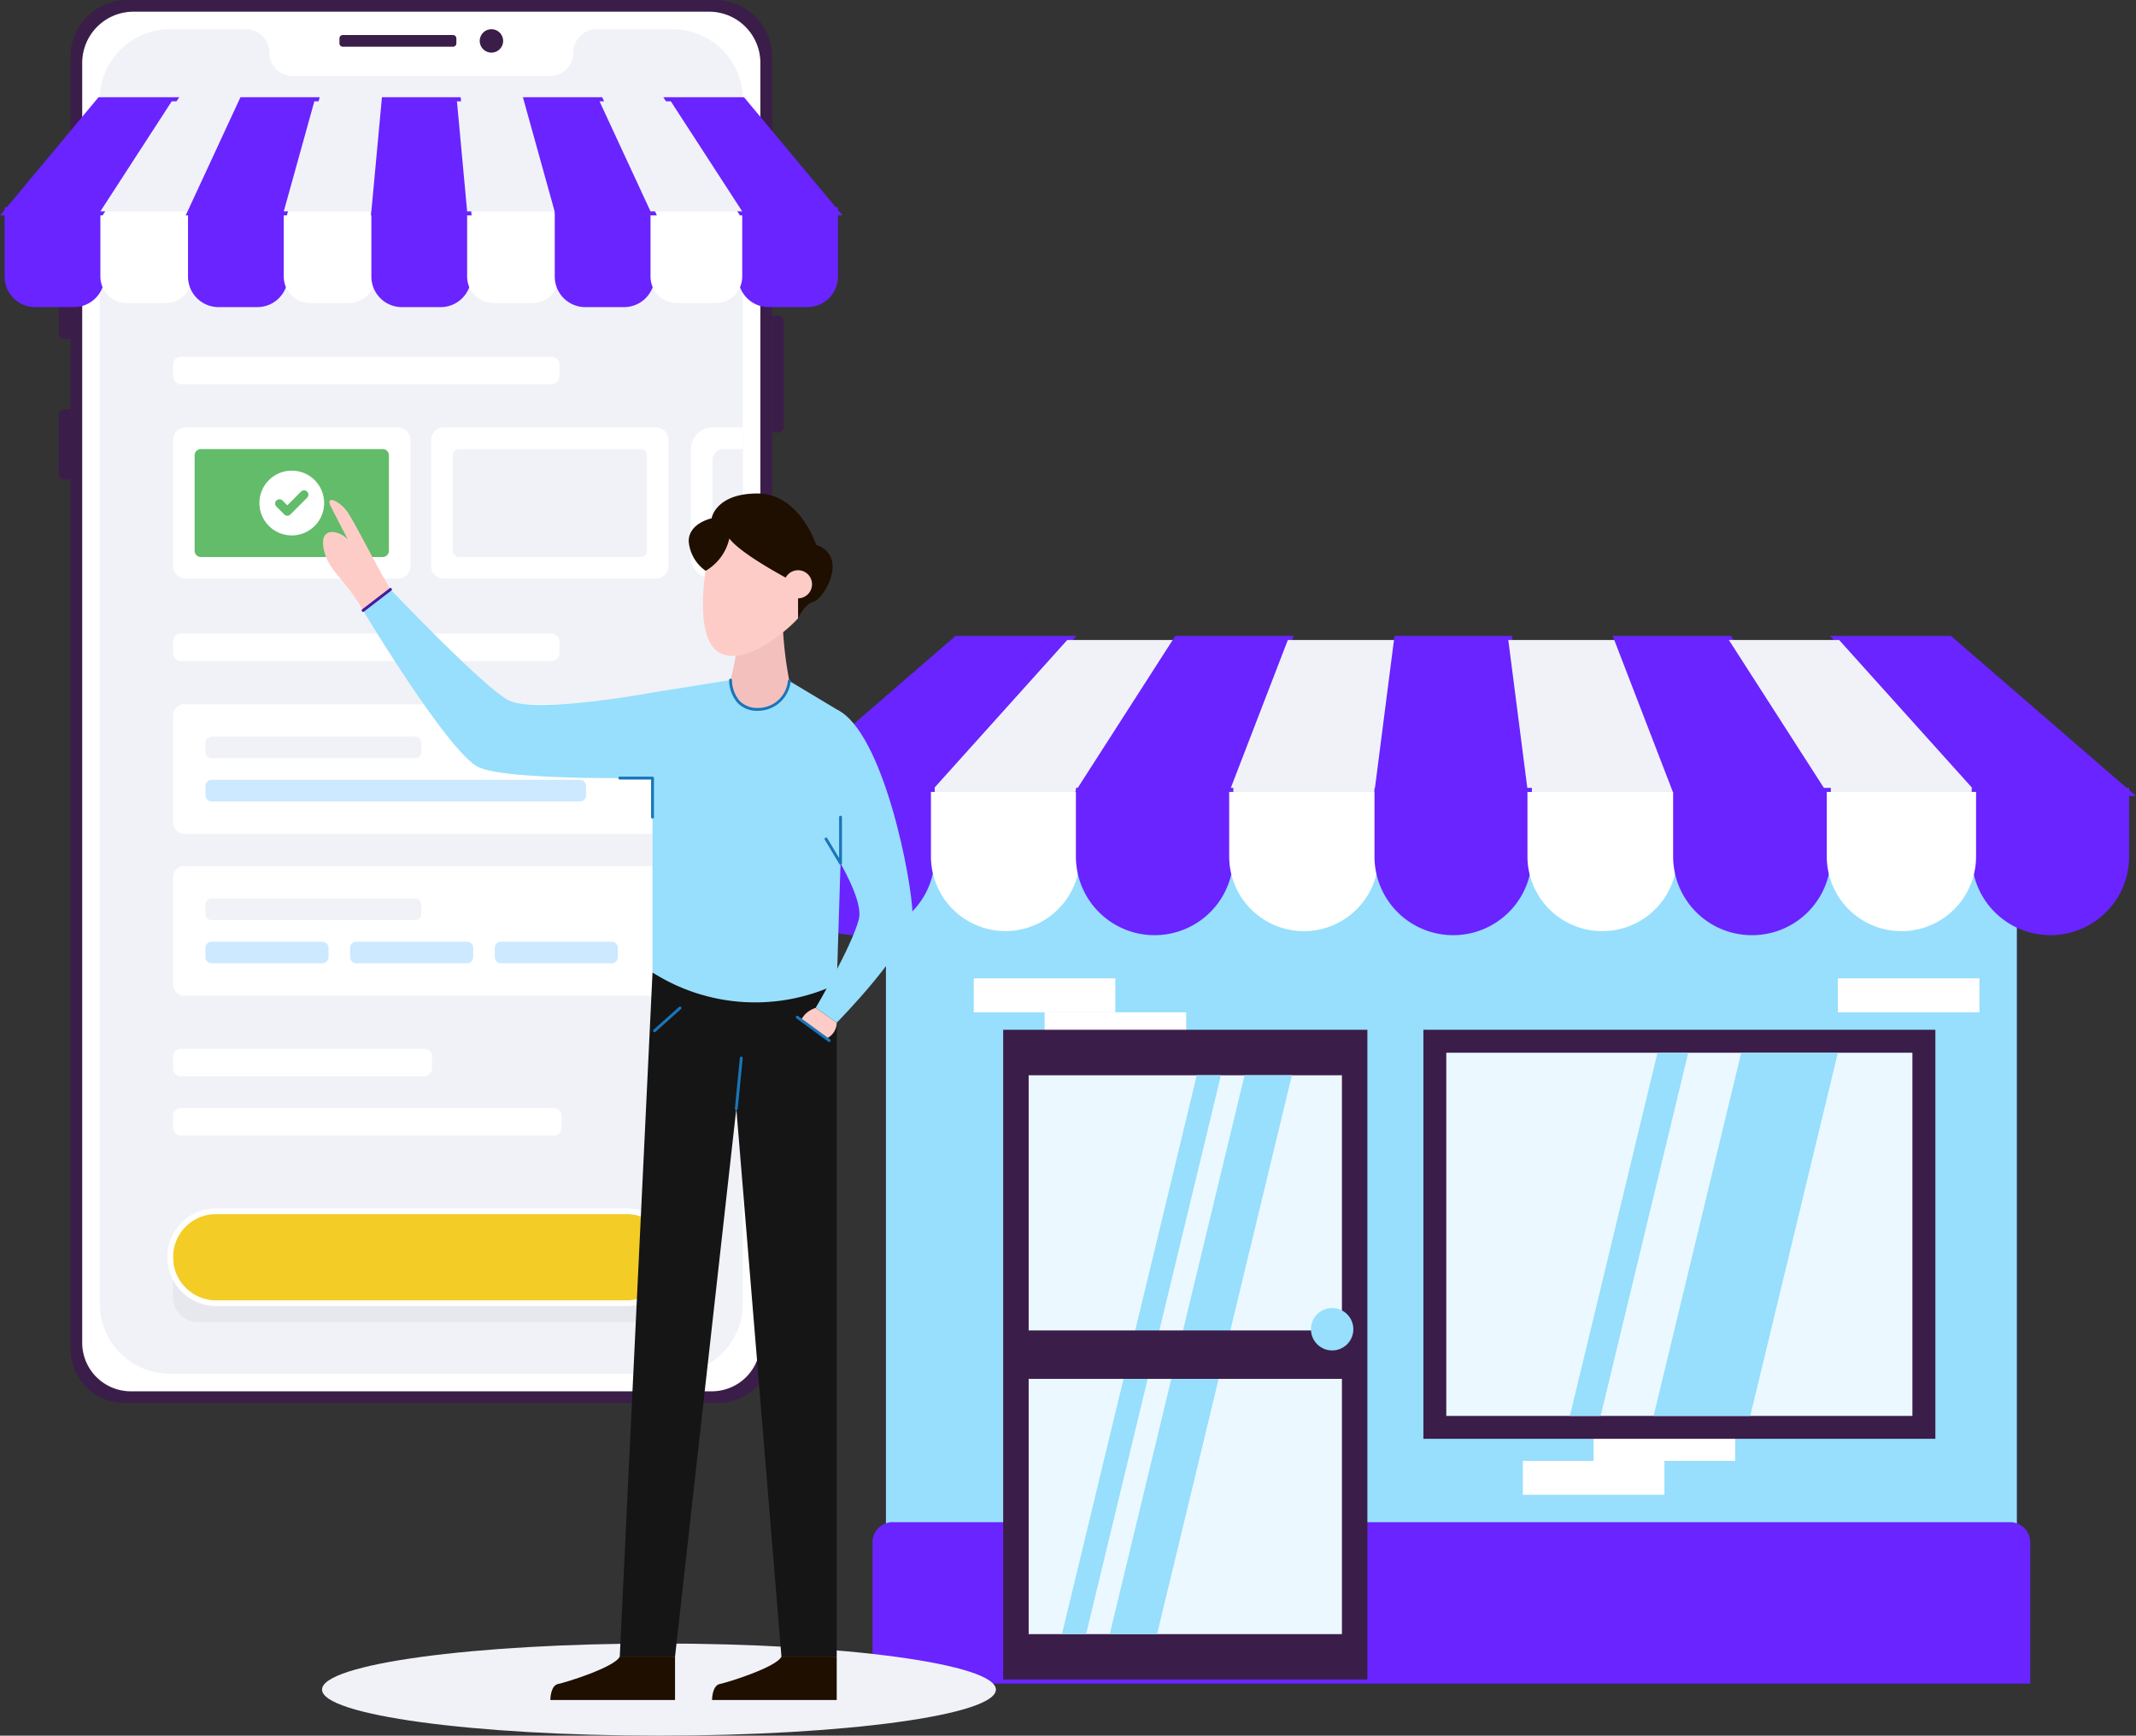 <svg xmlns="http://www.w3.org/2000/svg" width="196.89" height="160" viewBox="0 0 196.89 160">
  <rect x="0" y="0" width="196.89" height="160" fill="#333333" stroke="none"/>
  <g id="Grupo_280" data-name="Grupo 280" transform="translate(-4941.984 1242.975)">
    <g id="freepik--store-2--inject-63" transform="translate(5014.003 -1183.979)">
      <rect id="Rectángulo_675" data-name="Rectángulo 675" width="104.235" height="85.971" transform="translate(9.646 9.86)" fill="#407bff"/>
      <rect id="Rectángulo_676" data-name="Rectángulo 676" width="104.235" height="85.971" transform="translate(9.646 9.86)" fill="#97dffc"/>
      <path id="Trazado_1493" data-name="Trazado 1493" d="M5468.892-320.412h102.986a1.488,1.488,0,0,1,1.488,1.488v12.642H5467.4V-318.93a1.488,1.488,0,0,1,1.488-1.488Z" transform="translate(-5458.618 402.112)" fill="#6924ff" stroke="#6924ff" stroke-miterlimit="10" stroke-width="0.75" style="isolation: isolate"/>
      <rect id="Rectángulo_677" data-name="Rectángulo 677" width="13.05" height="3.131" transform="translate(17.74 31.191)" fill="#fff"/>
      <rect id="Rectángulo_678" data-name="Rectángulo 678" width="13.05" height="3.131" transform="translate(97.39 31.191)" fill="#fff"/>
      <rect id="Rectángulo_679" data-name="Rectángulo 679" width="13.05" height="3.131" transform="translate(24.268 34.322)" fill="#fff"/>
      <rect id="Rectángulo_680" data-name="Rectángulo 680" width="13.05" height="3.131" transform="translate(74.875 72.546)" fill="#fff"/>
      <rect id="Rectángulo_681" data-name="Rectángulo 681" width="13.05" height="3.131" transform="translate(68.353 75.671)" fill="#fff"/>
      <rect id="Rectángulo_682" data-name="Rectángulo 682" width="33.572" height="59.891" transform="translate(20.451 35.933)" fill="#3b1d4a"/>
      <rect id="Rectángulo_683" data-name="Rectángulo 683" width="47.191" height="37.706" transform="translate(59.186 35.933)" fill="#3b1d4a"/>
      <rect id="Rectángulo_684" data-name="Rectángulo 684" width="42.966" height="33.481" transform="translate(61.295 38.049)" fill="#ebf8ff" style="isolation: isolate"/>
      <rect id="Rectángulo_685" data-name="Rectángulo 685" width="28.875" height="51.519" transform="translate(22.8 40.126)" fill="#ebf8ff" style="isolation: isolate"/>
      <path id="Trazado_1494" data-name="Trazado 1494" d="M5594.085-593l-12.426,51.512h-2.225L5591.86-593Z" transform="translate(-5553.563 633.123)" fill="#97dffc"/>
      <path id="Trazado_1495" data-name="Trazado 1495" d="M5625.109-593l-12.426,51.512h-4.361L5620.748-593Z" transform="translate(-5578.046 633.123)" fill="#97dffc"/>
      <path id="Trazado_1496" data-name="Trazado 1496" d="M5897.342-606.573l-8.074,33.475h-2.834l8.074-33.475Z" transform="translate(-5813.746 644.628)" fill="#97dffc"/>
      <path id="Trazado_1497" data-name="Trazado 1497" d="M5954.029-606.573l-8.074,33.475h-8.909l8.074-33.475Z" transform="translate(-5856.64 644.628)" fill="#97dffc"/>
      <rect id="Rectángulo_686" data-name="Rectángulo 686" width="30.596" height="4.464" transform="translate(21.933 63.65)" fill="#3b1d4a"/>
      <path id="Trazado_1498" data-name="Trazado 1498" d="M5423.595-842.109h-13.761l16.188-14.007h10.164Z" transform="translate(-5409.827 856.116)" fill="#6924ff" stroke="#6924ff" stroke-miterlimit="10" stroke-width="0.75" style="isolation: isolate"/>
      <path id="Trazado_1499" data-name="Trazado 1499" d="M5513.832-842.109h-13.761l12.59-14.007h10.164Z" transform="translate(-5486.304 856.116)" fill="#f0f2f7"/>
      <path id="Trazado_1500" data-name="Trazado 1500" d="M5604.07-842.109h-13.761l8.993-14.007h10.164Z" transform="translate(-5562.78 856.116)" fill="#6924ff" stroke="#6924ff" stroke-miterlimit="10" stroke-width="0.75" style="isolation: isolate"/>
      <path id="Trazado_1501" data-name="Trazado 1501" d="M5694.308-842.109h-13.762l5.4-14.007h10.164Z" transform="translate(-5639.256 856.116)" fill="#f0f2f7"/>
      <path id="Trazado_1502" data-name="Trazado 1502" d="M5784.545-842.109h-13.762l1.8-14.007h10.164Z" transform="translate(-5715.732 856.116)" fill="#6924ff" stroke="#6924ff" stroke-miterlimit="10" stroke-width="0.75" style="isolation: isolate"/>
      <path id="Trazado_1503" data-name="Trazado 1503" d="M5864.793-842.109h-13.768l-1.8-14.007h10.164Z" transform="translate(-5782.213 856.116)" fill="#f0f2f7"/>
      <path id="Trazado_1504" data-name="Trazado 1504" d="M5935.04-842.109h-13.761l-5.4-14.007h10.164Z" transform="translate(-5838.698 856.116)" fill="#6924ff" stroke="#6924ff" stroke-miterlimit="10" stroke-width="0.75" style="isolation: isolate"/>
      <path id="Trazado_1505" data-name="Trazado 1505" d="M6075.533-842.109h-13.761l-12.6-14.007h10.17Z" transform="translate(-5951.668 856.116)" fill="#6924ff" stroke="#6924ff" stroke-miterlimit="10" stroke-width="0.75" style="isolation: isolate"/>
      <path id="Trazado_1506" data-name="Trazado 1506" d="M6005.286-842.109h-13.761l-9-14.007h10.164Z" transform="translate(-5895.183 856.116)" fill="#f0f2f7"/>
      <path id="Trazado_1507" data-name="Trazado 1507" d="M5416.675-751.436h0a6.884,6.884,0,0,1-6.884-6.877v-5.952h13.768v5.952A6.883,6.883,0,0,1,5416.675-751.436Z" transform="translate(-5409.791 778.273)" fill="#6924ff" stroke="#6924ff" stroke-miterlimit="10" stroke-width="0.75" style="isolation: isolate"/>
      <path id="Trazado_1508" data-name="Trazado 1508" d="M5507.118-751.436h0a6.877,6.877,0,0,1-6.877-6.877h0v-5.952h13.735v5.952A6.877,6.877,0,0,1,5507.118-751.436Z" transform="translate(-5486.448 778.273)" fill="#fff"/>
      <path id="Trazado_1509" data-name="Trazado 1509" d="M5597.186-751.436h0a6.877,6.877,0,0,1-6.877-6.877h0v-5.952h13.761v5.952a6.877,6.877,0,0,1-6.877,6.877Z" transform="translate(-5562.78 778.273)" fill="#6924ff" stroke="#6924ff" stroke-miterlimit="10" stroke-width="0.75" style="isolation: isolate"/>
      <path id="Trazado_1510" data-name="Trazado 1510" d="M5680.51-764.266h13.762v5.952a6.884,6.884,0,0,1-6.884,6.884h0a6.884,6.884,0,0,1-6.884-6.884h0v-5.952Z" transform="translate(-5639.22 778.273)" fill="#fff"/>
      <path id="Trazado_1511" data-name="Trazado 1511" d="M5777.668-751.436h0a6.877,6.877,0,0,1-6.884-6.871v-5.959h13.761v5.952A6.877,6.877,0,0,1,5777.668-751.436Z" transform="translate(-5715.732 778.273)" fill="#6924ff" stroke="#6924ff" stroke-miterlimit="10" stroke-width="0.75" style="isolation: isolate"/>
      <path id="Trazado_1512" data-name="Trazado 1512" d="M5860.842-764.3H5874.6v5.952a6.883,6.883,0,0,1-6.89,6.878h-.019a6.884,6.884,0,0,1-6.884-6.884h0v-5.952h0Z" transform="translate(-5792.029 778.309)" fill="#fff"/>
      <path id="Trazado_1513" data-name="Trazado 1513" d="M5958.178-751.436h0a6.877,6.877,0,0,1-6.877-6.877h0v-5.952h13.787v5.952a6.878,6.878,0,0,1-6.877,6.877Z" transform="translate(-5868.72 778.273)" fill="#6924ff" stroke="#6924ff" stroke-miterlimit="10" stroke-width="0.75" style="isolation: isolate"/>
      <path id="Trazado_1514" data-name="Trazado 1514" d="M6138.653-751.436h0a6.877,6.877,0,0,1-6.877-6.877h0v-5.952h13.761v5.952a6.877,6.877,0,0,1-6.877,6.877Z" transform="translate(-6021.673 778.273)" fill="#6924ff" stroke="#6924ff" stroke-miterlimit="10" stroke-width="0.75" style="isolation: isolate"/>
      <path id="Trazado_1515" data-name="Trazado 1515" d="M6041.708-764.266h13.761v5.952a6.884,6.884,0,0,1-6.884,6.884h0a6.884,6.884,0,0,1-6.877-6.884v-5.952Z" transform="translate(-5945.34 778.273)" fill="#fff"/>
      <circle id="Elipse_93" data-name="Elipse 93" cx="1.954" cy="1.954" r="1.954" transform="translate(48.821 61.586)" fill="#97dffc"/>
    </g>
    <g id="Grupo_279" data-name="Grupo 279" transform="translate(4942.785 -1242.975)">
      <path id="Trazado_1516" data-name="Trazado 1516" d="M4985.131-1113.642h54.718a4.974,4.974,0,0,0,4.975-4.974v-119.136a5.223,5.223,0,0,0-5.223-5.223H4985.38a5.223,5.223,0,0,0-5.223,5.223v119.136a4.974,4.974,0,0,0,4.974,4.974" transform="translate(-4974.458 1242.975)" fill="#3b1d4a"/>
      <path id="Trazado_1517" data-name="Trazado 1517" d="M4991.7-1108.73h53.558a4.477,4.477,0,0,0,4.477-4.477v-117.975a4.726,4.726,0,0,0-4.726-4.726h-53.06a4.726,4.726,0,0,0-4.726,4.726v117.975a4.478,4.478,0,0,0,4.477,4.477" transform="translate(-4980.446 1236.986)" fill="#fff"/>
      <path id="Trazado_1518" data-name="Trazado 1518" d="M5404.71-1041.379h-.511v-10.778h.511a.567.567,0,0,1,.567.567v9.644a.567.567,0,0,1-.567.567" transform="translate(-5333.833 1081.257)" fill="#3b1d4a"/>
      <path id="Trazado_1519" data-name="Trazado 1519" d="M4973.57-989.036h.6V-995.5h-.6a.482.482,0,0,0-.481.482v5.5a.482.482,0,0,0,.481.482" transform="translate(-4968.468 1033.243)" fill="#3b1d4a"/>
      <path id="Trazado_1520" data-name="Trazado 1520" d="M4973.57-1074.074h.6v-6.467h-.6a.482.482,0,0,0-.481.482v5.5a.482.482,0,0,0,.481.482" transform="translate(-4968.468 1105.312)" fill="#3b1d4a"/>
      <path id="Trazado_1521" data-name="Trazado 1521" d="M5229.671-1224.229a1.078,1.078,0,0,1-1.078,1.078,1.078,1.078,0,0,1-1.078-1.078,1.078,1.078,0,0,1,1.078-1.078,1.078,1.078,0,0,1,1.078,1.078" transform="translate(-5184.095 1228.001)" fill="#3b1d4a"/>
      <path id="Trazado_1522" data-name="Trazado 1522" d="M5153.173-1220.7h-10.156a.311.311,0,0,1-.311-.311v-.456a.311.311,0,0,1,.311-.311h10.156a.311.311,0,0,1,.311.311v.456a.311.311,0,0,1-.311.311" transform="translate(-5112.218 1225.007)" fill="#3b1d4a"/>
      <path id="Trazado_1523" data-name="Trazado 1523" d="M5057.105-1218.838v111.012a6.466,6.466,0,0,1-6.467,6.467H5004.3a6.466,6.466,0,0,1-6.467-6.467v-111.012a6.466,6.466,0,0,1,6.467-6.467h7.005a2.142,2.142,0,0,1,1.522.631,2.14,2.14,0,0,1,.633,1.524,2.157,2.157,0,0,0,2.155,2.157h23.711c.074,0,.147-.006.217-.012a2.154,2.154,0,0,0,1.308-.621,2.151,2.151,0,0,0,.631-1.524,2.157,2.157,0,0,1,2.157-2.155h7a6.466,6.466,0,0,1,6.467,6.467" transform="translate(-4989.435 1228)" fill="#f0f2f7"/>
      <path id="Trazado_1524" data-name="Trazado 1524" d="M4948.8-1106.758h-3.576a2.438,2.438,0,0,1-2.438-2.438v-6.014h8.452v6.014a2.438,2.438,0,0,1-2.438,2.438" transform="translate(-4942.786 1134.694)" fill="#6924ff" stroke="#6924ff" stroke-miterlimit="10" stroke-width="0.75" style="isolation: isolate"/>
      <path id="Trazado_1525" data-name="Trazado 1525" d="M5004.22-1106.758h-3.576a2.438,2.438,0,0,1-2.438-2.438v-6.014h8.451v6.014a2.438,2.438,0,0,1-2.437,2.438" transform="translate(-4989.754 1134.694)" fill="#fff"/>
      <path id="Trazado_1526" data-name="Trazado 1526" d="M5059.64-1106.758h-3.576a2.438,2.438,0,0,1-2.437-2.438v-6.014h8.452v6.014a2.438,2.438,0,0,1-2.438,2.438" transform="translate(-5036.723 1134.694)" fill="#6924ff" stroke="#6924ff" stroke-miterlimit="10" stroke-width="0.75" style="isolation: isolate"/>
      <path id="Trazado_1527" data-name="Trazado 1527" d="M5115.062-1106.758h-3.576a2.438,2.438,0,0,1-2.438-2.438v-6.014h8.452v6.014a2.438,2.438,0,0,1-2.438,2.438" transform="translate(-5083.693 1134.694)" fill="#fff"/>
      <path id="Trazado_1528" data-name="Trazado 1528" d="M5170.481-1106.758h-3.576a2.438,2.438,0,0,1-2.438-2.438v-6.014h8.452v6.014a2.438,2.438,0,0,1-2.438,2.438" transform="translate(-5130.661 1134.694)" fill="#6924ff" stroke="#6924ff" stroke-miterlimit="10" stroke-width="0.75" style="isolation: isolate"/>
      <path id="Trazado_1529" data-name="Trazado 1529" d="M5225.9-1106.758h-3.575a2.438,2.438,0,0,1-2.438-2.438v-6.014h8.452v6.014a2.438,2.438,0,0,1-2.438,2.438" transform="translate(-5177.629 1134.694)" fill="#fff"/>
      <path id="Trazado_1530" data-name="Trazado 1530" d="M5281.322-1106.758h-3.576a2.438,2.438,0,0,1-2.437-2.438v-6.014h8.451v6.014a2.438,2.438,0,0,1-2.438,2.438" transform="translate(-5224.599 1134.694)" fill="#6924ff" stroke="#6924ff" stroke-miterlimit="10" stroke-width="0.75" style="isolation: isolate"/>
      <path id="Trazado_1531" data-name="Trazado 1531" d="M5392.163-1106.758h-3.576a2.438,2.438,0,0,1-2.438-2.438v-6.014h8.452v6.014a2.438,2.438,0,0,1-2.438,2.438" transform="translate(-5318.536 1134.694)" fill="#6924ff" stroke="#6924ff" stroke-miterlimit="10" stroke-width="0.75" style="isolation: isolate"/>
      <path id="Trazado_1532" data-name="Trazado 1532" d="M5336.743-1106.758h-3.576a2.438,2.438,0,0,1-2.438-2.438v-6.014h8.452v6.014a2.438,2.438,0,0,1-2.437,2.438" transform="translate(-5271.567 1134.694)" fill="#fff"/>
      <path id="Trazado_1533" data-name="Trazado 1533" d="M4951.236-1171.593h-8.451l8.455-10.145h6.573Z" transform="translate(-4942.785 1191.077)" fill="#6924ff" stroke="#6924ff" stroke-miterlimit="10" stroke-width="0.75" style="isolation: isolate"/>
      <path id="Trazado_1534" data-name="Trazado 1534" d="M5006.657-1171.593h-8.452l6.577-10.145h6.573Z" transform="translate(-4989.753 1191.077)" fill="#f0f2f7"/>
      <path id="Trazado_1535" data-name="Trazado 1535" d="M5062.078-1171.593h-8.452l4.7-10.145h6.572Z" transform="translate(-5036.723 1191.077)" fill="#6924ff" stroke="#6924ff" stroke-miterlimit="10" stroke-width="0.75" style="isolation: isolate"/>
      <path id="Trazado_1536" data-name="Trazado 1536" d="M5117.5-1171.593h-8.451l2.818-10.145h6.573Z" transform="translate(-5083.692 1191.077)" fill="#f0f2f7"/>
      <path id="Trazado_1537" data-name="Trazado 1537" d="M5172.919-1171.593h-8.452l.94-10.145h6.573Z" transform="translate(-5130.66 1191.077)" fill="#6924ff" stroke="#6924ff" stroke-miterlimit="10" stroke-width="0.75" style="isolation: isolate"/>
      <path id="Trazado_1538" data-name="Trazado 1538" d="M5223.119-1171.593h-8.452l-.939-10.145h6.572Z" transform="translate(-5172.409 1191.077)" fill="#f0f2f7"/>
      <path id="Trazado_1539" data-name="Trazado 1539" d="M5268.1-1171.593h-8.452l-2.819-10.145h6.573Z" transform="translate(-5208.936 1191.077)" fill="#6924ff" stroke="#6924ff" stroke-miterlimit="10" stroke-width="0.75" style="isolation: isolate"/>
      <path id="Trazado_1540" data-name="Trazado 1540" d="M5358.055-1171.593H5349.6l-6.577-10.145h6.573Z" transform="translate(-5281.99 1191.077)" fill="#6924ff" stroke="#6924ff" stroke-miterlimit="10" stroke-width="0.75" style="isolation: isolate"/>
      <path id="Trazado_1541" data-name="Trazado 1541" d="M5313.077-1171.593h-8.452l-4.7-10.145h6.572Z" transform="translate(-5245.464 1191.077)" fill="#f0f2f7"/>
      <path id="Trazado_1542" data-name="Trazado 1542" d="M5077.014-857.468h-34.15a.734.734,0,0,1-.733-.734v-1.075a.734.734,0,0,1,.733-.734h34.15a.734.734,0,0,1,.733.734v1.075a.734.734,0,0,1-.733.734" transform="translate(-5026.98 918.412)" fill="#fff"/>
      <path id="Trazado_1543" data-name="Trazado 1543" d="M5065.275-606.489h-22.41a.733.733,0,0,1-.733-.733V-608.3a.733.733,0,0,1,.733-.733h22.41a.734.734,0,0,1,.733.733v1.076a.734.734,0,0,1-.733.733" transform="translate(-5026.981 705.708)" fill="#fff"/>
      <path id="Trazado_1544" data-name="Trazado 1544" d="M5077.213-570.663h-34.348a.733.733,0,0,1-.733-.733v-1.076a.733.733,0,0,1,.733-.733h34.348a.734.734,0,0,1,.734.733v1.076a.734.734,0,0,1-.734.733" transform="translate(-5026.981 675.346)" fill="#fff"/>
      <path id="Trazado_1545" data-name="Trazado 1545" d="M5077.014-1024.787h-34.15a.734.734,0,0,1-.733-.733v-1.076a.734.734,0,0,1,.733-.733h34.15a.734.734,0,0,1,.733.733v1.076a.734.734,0,0,1-.733.733" transform="translate(-5026.98 1060.216)" fill="#fff"/>
      <path id="Trazado_1546" data-name="Trazado 1546" d="M5086.868-805.306H5043.16a1.028,1.028,0,0,1-1.028-1.028v-9.882a1.028,1.028,0,0,1,1.028-1.028h43.708a1.028,1.028,0,0,1,1.028,1.028v9.882a1.028,1.028,0,0,1-1.028,1.028" transform="translate(-5026.981 882.168)" fill="#fff"/>
      <path id="Trazado_1547" data-name="Trazado 1547" d="M5081.027-795.684h-18.75a.574.574,0,0,1-.574-.574v-.842a.574.574,0,0,1,.574-.574h18.75a.574.574,0,0,1,.574.574v.842a.574.574,0,0,1-.574.574" transform="translate(-5043.568 865.583)" fill="#f0f2f7"/>
      <path id="Trazado_1548" data-name="Trazado 1548" d="M5096.215-769.587h-33.937a.574.574,0,0,1-.574-.574V-771a.574.574,0,0,1,.574-.574h33.938a.574.574,0,0,1,.574.574v.842a.574.574,0,0,1-.574.574" transform="translate(-5043.568 843.465)" fill="#cce9ff"/>
      <path id="Trazado_1549" data-name="Trazado 1549" d="M5086.868-707.449H5043.16a1.028,1.028,0,0,1-1.028-1.028v-9.882a1.028,1.028,0,0,1,1.028-1.028h43.708a1.028,1.028,0,0,1,1.028,1.028v9.882a1.028,1.028,0,0,1-1.028,1.028" transform="translate(-5026.981 799.234)" fill="#fff"/>
      <path id="Trazado_1550" data-name="Trazado 1550" d="M5081.027-697.828h-18.75a.574.574,0,0,1-.574-.574v-.842a.574.574,0,0,1,.574-.574h18.75a.574.574,0,0,1,.574.574v.842a.574.574,0,0,1-.574.574" transform="translate(-5043.568 782.65)" fill="#f0f2f7"/>
      <path id="Trazado_1551" data-name="Trazado 1551" d="M5072.476-671.733h-10.2a.574.574,0,0,1-.574-.574v-.842a.574.574,0,0,1,.574-.574h10.2a.575.575,0,0,1,.574.574v.842a.574.574,0,0,1-.574.574" transform="translate(-5043.568 760.534)" fill="#cce9ff"/>
      <path id="Trazado_1552" data-name="Trazado 1552" d="M5159.924-671.733h-10.2a.574.574,0,0,1-.574-.574v-.842a.575.575,0,0,1,.574-.574h10.2a.574.574,0,0,1,.574.574v.842a.574.574,0,0,1-.574.574" transform="translate(-5117.681 760.534)" fill="#cce9ff"/>
      <path id="Trazado_1553" data-name="Trazado 1553" d="M5247.374-671.733h-10.2a.574.574,0,0,1-.574-.574v-.842a.575.575,0,0,1,.574-.574h10.2a.574.574,0,0,1,.574.574v.842a.574.574,0,0,1-.574.574" transform="translate(-5191.794 760.534)" fill="#cce9ff"/>
      <path id="Trazado_1554" data-name="Trazado 1554" d="M5085.6-488.1h-41.172a2.3,2.3,0,0,1-2.3-2.3v-3.367a2.3,2.3,0,0,1,2.3-2.3H5085.6a2.3,2.3,0,0,1,2.3,2.3v3.367a2.3,2.3,0,0,1-2.3,2.3" transform="translate(-5026.981 609.966)" fill="#e6e8ed"/>
      <path id="Trazado_1555" data-name="Trazado 1555" d="M5085.6-501.152h-40.164a3.3,3.3,0,0,1-3.3-3.3v-1.351a3.3,3.3,0,0,1,3.3-3.3h39.156a3.3,3.3,0,0,1,3.3,3.3v2.359a2.3,2.3,0,0,1-2.3,2.3" transform="translate(-5026.981 621.025)" fill="#f4cc26" style="isolation: isolate"/>
      <path id="Trazado_1556" data-name="Trazado 1556" d="M5080.978-512.576h-37.805a4.513,4.513,0,0,0-4.508,4.508,4.513,4.513,0,0,0,4.508,4.508h37.805a4.513,4.513,0,0,0,4.508-4.508,4.513,4.513,0,0,0-4.508-4.508m0,8.488h-37.805a3.98,3.98,0,0,1-3.98-3.979,3.98,3.98,0,0,1,3.98-3.98h37.805a3.98,3.98,0,0,1,3.979,3.98,3.979,3.979,0,0,1-3.979,3.979" transform="translate(-5024.042 623.962)" fill="#fff"/>
      <path id="Trazado_1557" data-name="Trazado 1557" d="M5062.871-970.635H5043.28a1.148,1.148,0,0,1-1.148-1.148v-11.633a1.148,1.148,0,0,1,1.148-1.148h19.591a1.148,1.148,0,0,1,1.148,1.148v11.632a1.148,1.148,0,0,1-1.148,1.148" transform="translate(-5026.981 1023.972)" fill="#fff"/>
      <path id="Trazado_1558" data-name="Trazado 1558" d="M5072.513-961.566h-16.76a.574.574,0,0,1-.574-.574v-8.8a.574.574,0,0,1,.574-.574h16.76a.574.574,0,0,1,.574.574v8.8a.574.574,0,0,1-.574.574" transform="translate(-5038.039 1012.913)" fill="#62bc69"/>
      <path id="Trazado_1559" data-name="Trazado 1559" d="M5218.853-970.635h-19.591a1.148,1.148,0,0,1-1.148-1.148v-11.633a1.148,1.148,0,0,1,1.148-1.148h19.591a1.148,1.148,0,0,1,1.148,1.148v11.632a1.148,1.148,0,0,1-1.148,1.148" transform="translate(-5159.176 1023.972)" fill="#fff"/>
      <path id="Trazado_1560" data-name="Trazado 1560" d="M5359.932-984.566v13.928h-2.8a1.989,1.989,0,0,1-1.99-1.99v-9.949a1.99,1.99,0,0,1,1.99-1.99Z" transform="translate(-5292.262 1023.973)" fill="#fff"/>
      <path id="Trazado_1561" data-name="Trazado 1561" d="M5228.5-961.566h-16.76a.574.574,0,0,1-.574-.574v-8.8a.574.574,0,0,1,.574-.574h16.76a.574.574,0,0,1,.574.574v8.8a.574.574,0,0,1-.574.574" transform="translate(-5170.234 1012.913)" fill="#f0f2f7"/>
      <path id="Trazado_1562" data-name="Trazado 1562" d="M5370.99-971.519v9.949h-1.8a1,1,0,0,1-.995-.995v-7.959a1,1,0,0,1,.995-.995Z" transform="translate(-5303.319 1012.916)" fill="#f0f2f7"/>
      <path id="Trazado_1563" data-name="Trazado 1563" d="M5100.29-955.483a2.984,2.984,0,0,1-2.984,2.985,2.985,2.985,0,0,1-2.985-2.985,2.985,2.985,0,0,1,2.985-2.985,2.984,2.984,0,0,1,2.984,2.985" transform="translate(-5071.211 1001.855)" fill="#fff"/>
      <path id="Trazado_1564" data-name="Trazado 1564" d="M5104.967-944.228a.4.4,0,0,1-.281-.116l-.725-.725a.4.4,0,0,1,0-.561.4.4,0,0,1,.561,0l.445.445,1.266-1.266a.4.4,0,0,1,.561,0,.4.4,0,0,1,0,.561l-1.546,1.546a.4.4,0,0,1-.28.116" transform="translate(-5079.283 991.769)" fill="#62bc69"/>
      <path id="Trazado_1565" data-name="Trazado 1565" d="M5132.191-245.255c0,2.346,13.9,4.248,31.057,4.248s31.057-1.9,31.057-4.248-13.9-4.248-31.057-4.248-31.057,1.9-31.057,4.248" transform="translate(-5103.307 401.008)" fill="#f0f2f7"/>
      <path id="Trazado_1566" data-name="Trazado 1566" d="M5379.059-861.467a35.294,35.294,0,0,1-.619-5.421h-3.966a29.476,29.476,0,0,1-.832,5.341l-.987,3.427h6.876Z" transform="translate(-5307.1 924.241)" fill="#f4c0bd"/>
      <path id="Trazado_1567" data-name="Trazado 1567" d="M5363.889-933.172s.616-1.345,1.452-1.527,3.311-4.148.219-5.239c0,0-1.542-4.73-5.411-4.73s-4.231,2.292-4.231,2.292-2.11.437-2.11,2.11a3.679,3.679,0,0,0,1.564,2.727s2.319-.4,2.547-1.382l4.829,2.011Z" transform="translate(-5291.126 990.16)" fill="#1e0f00"/>
      <path id="Trazado_1568" data-name="Trazado 1568" d="M5312.146-592.038l3.018-63.066a34.219,34.219,0,0,0,16.979,1.067v62h-5.094l-4.161-50.523-5.648,50.523Z" transform="translate(-5255.818 744.754)" fill="#141514"/>
      <path id="Trazado_1569" data-name="Trazado 1569" d="M5183.657-851.374v-17.95s-13.244.291-16.009-.97-10.673-14.457-10.673-14.457l2.523-1.941s8.393,8.829,10.818,10.188,13.341-.679,13.341-.679l7.2-1.147a2.535,2.535,0,0,0,2.542,2.7,2.882,2.882,0,0,0,2.874-2.62l4.394,2.64.747.576-.774,24.727a17.61,17.61,0,0,1-16.979-1.067" transform="translate(-5124.311 941.024)" fill="#97dffc"/>
      <path id="Trazado_1570" data-name="Trazado 1570" d="M5136.461-930.592c-1.792-3.125-3.25-3.638-3.639-5.724s1.456-1.649,2.232-.825c0,0-.97-1.844-1.553-3.008s.776-.534,1.456.388,2.37,4.4,4.026,7.228Z" transform="translate(-5103.796 986.866)" fill="#feccc6"/>
      <path id="Trazado_1571" data-name="Trazado 1571" d="M5379.423-241.557v4h-11.49s-.008-1.334.72-1.48,5.239-1.553,5.676-2.523Z" transform="translate(-5303.098 394.273)" fill="#1e0f00"/>
      <path id="Trazado_1572" data-name="Trazado 1572" d="M5281.694-241.557v4H5270.2s-.007-1.334.72-1.48,5.239-1.553,5.676-2.523Z" transform="translate(-5220.272 394.273)" fill="#1e0f00"/>
      <path id="Trazado_1573" data-name="Trazado 1573" d="M5372.488-913.238a1.292,1.292,0,0,1-1.287,1.293v1.834c-.838.984-4.8,4.478-7.207,3.2s-1.31-7.569-1.31-7.569a4.622,4.622,0,0,0,2.183-2.981c.838,1.124,3.609,2.742,5.193,3.609a1.292,1.292,0,0,1,1.141-.681,1.289,1.289,0,0,1,1.287,1.292" transform="translate(-5298.439 967.1)" fill="#feccc6"/>
      <path id="Trazado_1574" data-name="Trazado 1574" d="M5427.741-814.027c4.32,2.081,6.958,15.989,6.958,18.9s-6.986,9.963-6.986,9.963l-1.941-1.364s3.3-5.592,3.979-8.163-4.838-10.085-4.838-10.085Z" transform="translate(-5351.389 879.442)" fill="#97dffc"/>
      <path id="Trazado_1575" data-name="Trazado 1575" d="M5423-633.705a2.382,2.382,0,0,0-1.042.666l-.315.437L5424-630.88a1.636,1.636,0,0,0,.946-1.461Z" transform="translate(-5348.62 726.619)" fill="#feccc6"/>
      <path id="Trazado_1576" data-name="Trazado 1576" d="M5421.643-626.54a.131.131,0,0,1-.078-.026l-2.944-2.155a.132.132,0,0,1-.029-.185.132.132,0,0,1,.185-.029l2.944,2.155a.132.132,0,0,1,.028.185.132.132,0,0,1-.106.054" transform="translate(-5346.01 722.597)" fill="#1975ba"/>
      <path id="Trazado_1577" data-name="Trazado 1577" d="M5332.42-632.2a.133.133,0,0,1-.1-.044.132.132,0,0,1,.01-.187l2.349-2.1a.132.132,0,0,1,.187.01.133.133,0,0,1-.01.187l-2.349,2.1a.132.132,0,0,1-.088.034" transform="translate(-5272.888 727.354)" fill="#1975ba"/>
      <path id="Trazado_1578" data-name="Trazado 1578" d="M5381.853-599.352h-.013a.133.133,0,0,1-.119-.145l.459-4.659a.136.136,0,0,1,.145-.119.132.132,0,0,1,.119.145l-.459,4.659a.132.132,0,0,1-.131.12" transform="translate(-5314.783 701.677)" fill="#1975ba"/>
      <path id="Trazado_1579" data-name="Trazado 1579" d="M5156.24-885.352a.133.133,0,0,1-.1-.052.133.133,0,0,1,.024-.185l2.523-1.94a.132.132,0,0,1,.185.024.132.132,0,0,1-.024.185l-2.523,1.94a.132.132,0,0,1-.08.027" transform="translate(-5123.576 941.758)" fill="#481aa0"/>
      <path id="Trazado_1580" data-name="Trazado 1580" d="M5380.936-829.767a2.518,2.518,0,0,1-1.878-.709,3.229,3.229,0,0,1-.8-2.126.144.144,0,0,1,.135-.13.132.132,0,0,1,.129.135,3.012,3.012,0,0,0,.722,1.937,2.268,2.268,0,0,0,1.688.628,2.751,2.751,0,0,0,2.743-2.5.133.133,0,0,1,.145-.118.132.132,0,0,1,.118.145,3.054,3.054,0,0,1-3.006,2.738" transform="translate(-5311.851 895.293)" fill="#1975ba"/>
      <path id="Trazado_1581" data-name="Trazado 1581" d="M5437.4-745.367a.132.132,0,0,1-.113-.064l-1.338-2.237a.133.133,0,0,1,.046-.181.131.131,0,0,1,.181.045l1.092,1.827v-3.768a.132.132,0,0,1,.132-.132.132.132,0,0,1,.132.132v4.246a.133.133,0,0,1-.1.128.151.151,0,0,1-.035,0" transform="translate(-5360.723 825.075)" fill="#1975ba"/>
      <path id="Trazado_1582" data-name="Trazado 1582" d="M5314.429-769.62a.132.132,0,0,1-.132-.132v-3.468h-2.886a.132.132,0,0,1-.132-.133.132.132,0,0,1,.132-.132h3.019a.132.132,0,0,1,.132.132v3.6a.132.132,0,0,1-.132.132" transform="translate(-5255.083 845.081)" fill="#1975ba"/>
    </g>
  </g>
</svg>
